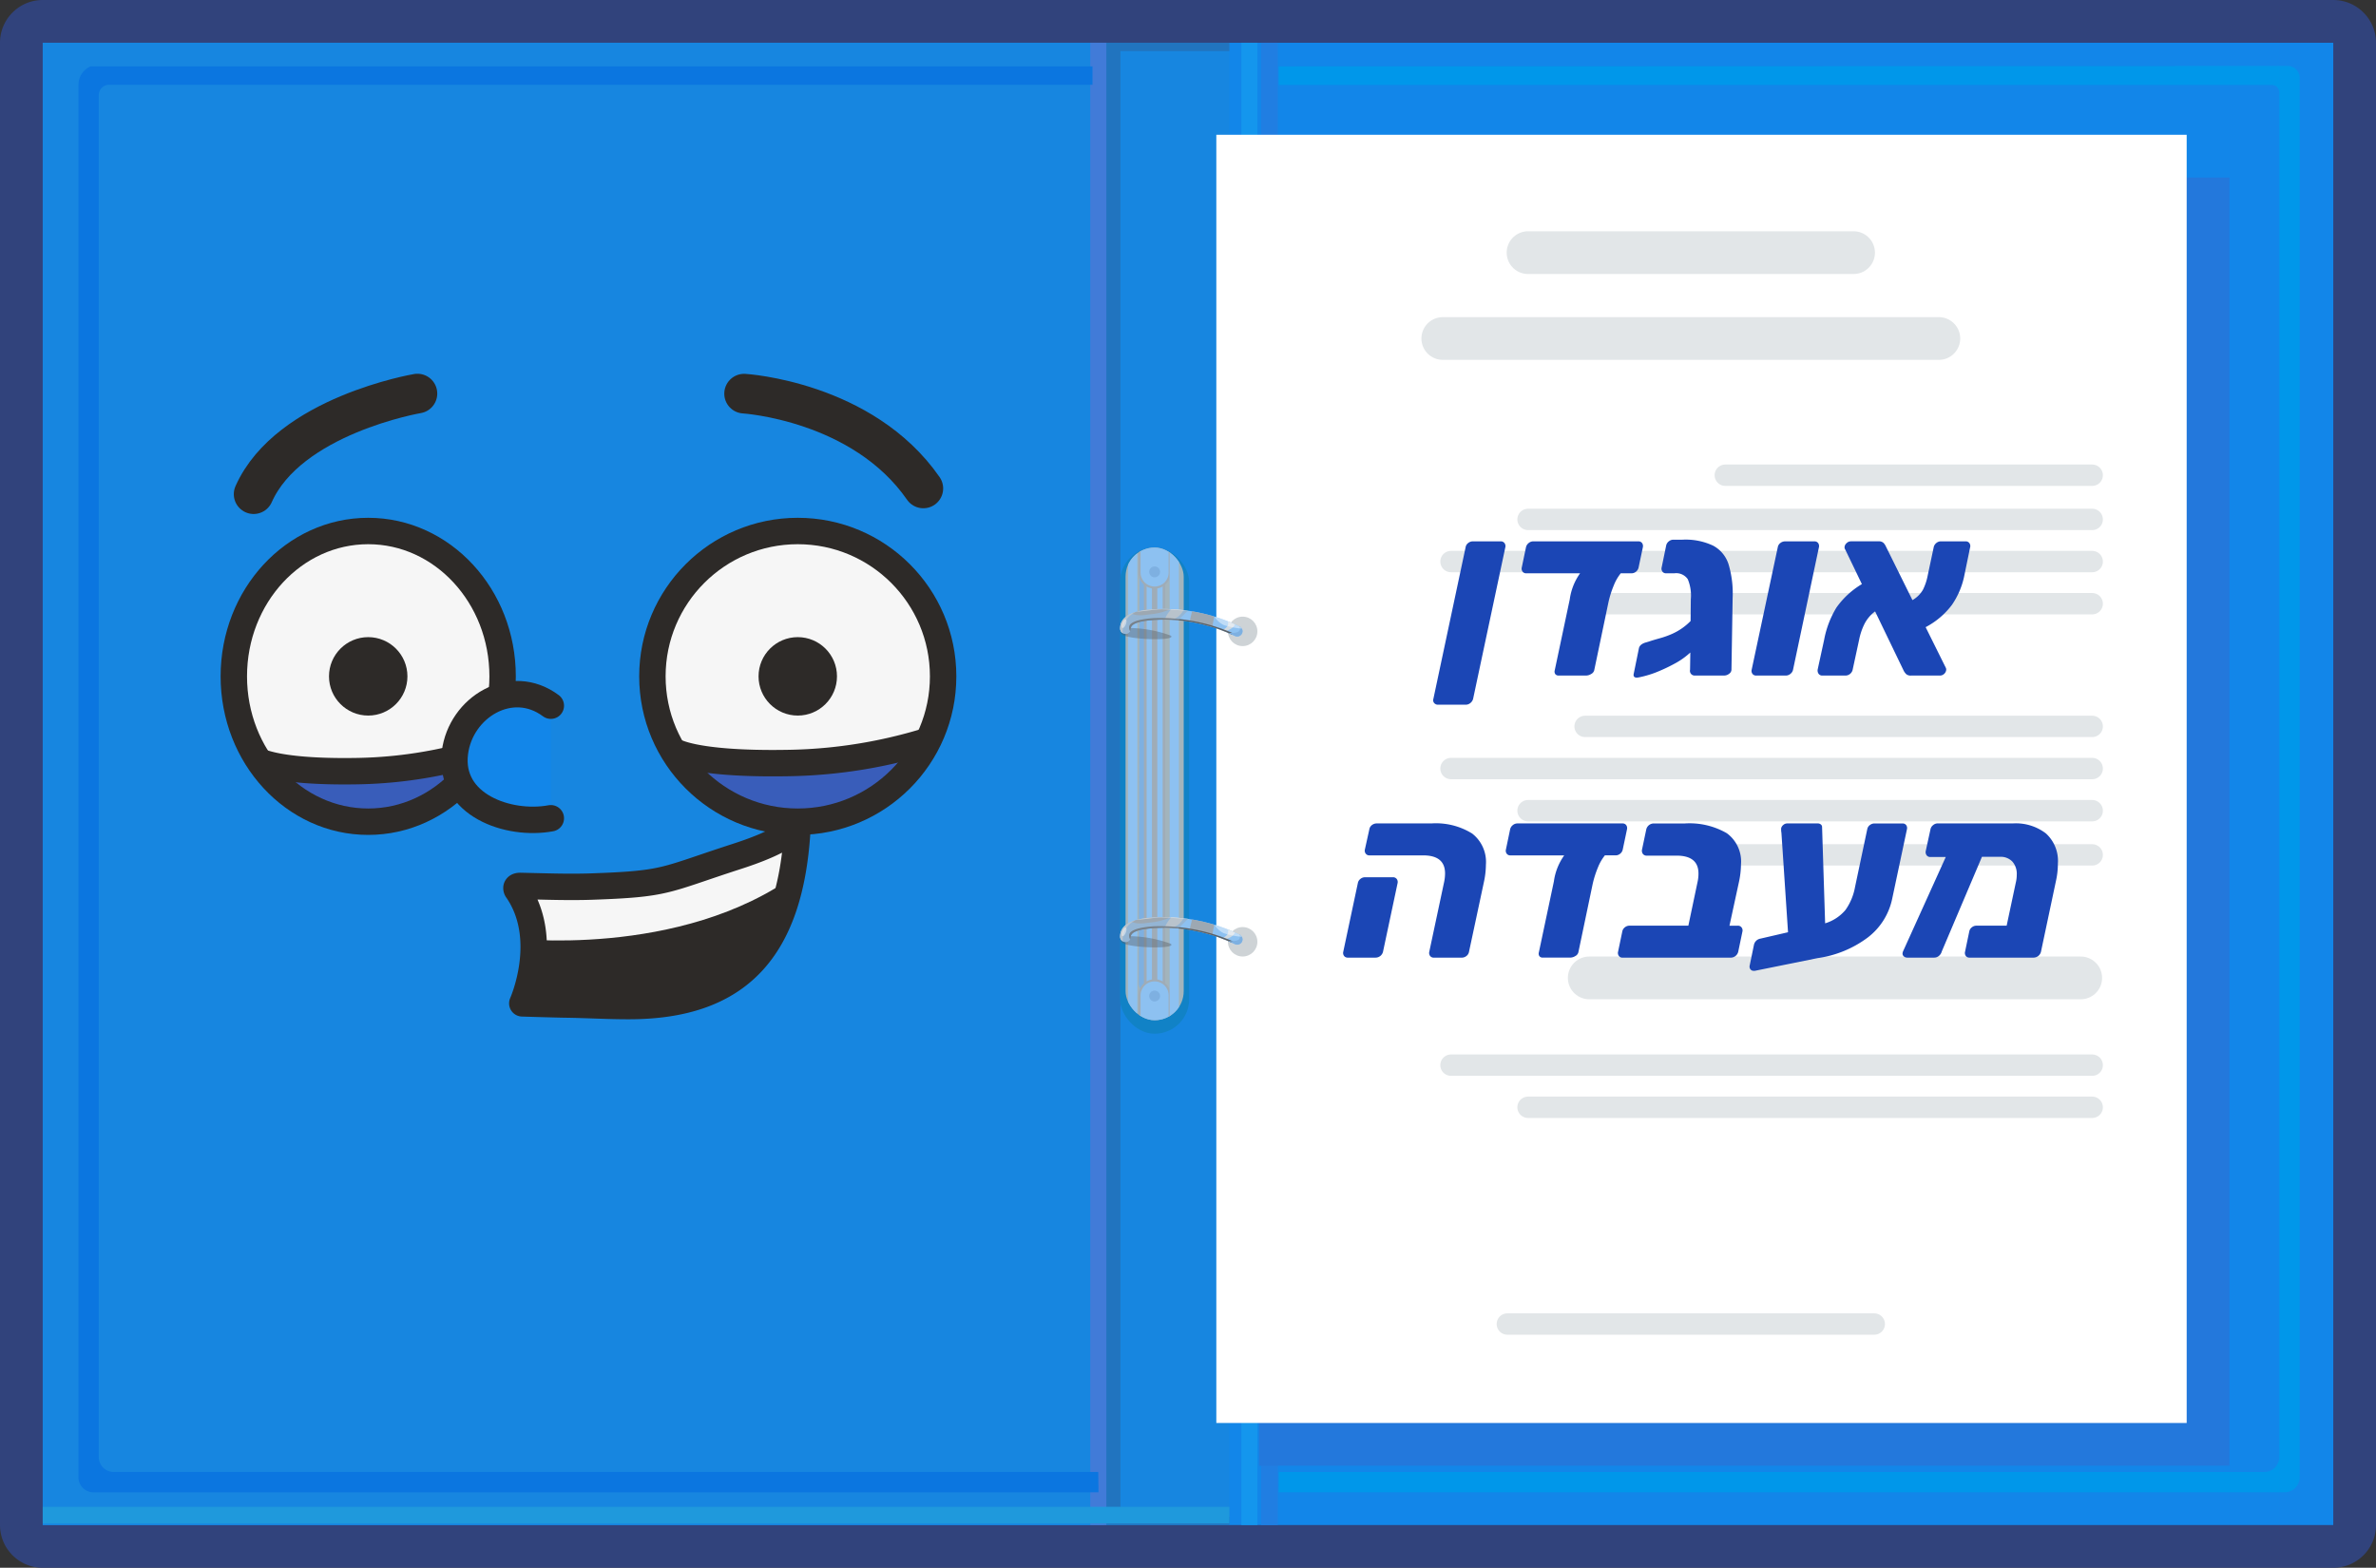 <svg xmlns="http://www.w3.org/2000/svg" xmlns:xlink="http://www.w3.org/1999/xlink" viewBox="0 0 111.181 73.369"><rect x="0" y="0" width="111.181" height="73.369" fill="#333333" stroke="none"/><defs><style>.a{fill:#1786e0;}.b{fill:#a2b4bc;}.c{fill:#8dc1f1;}.aj,.d{fill:#2d2a28;}.am,.ao,.ap,.ar,.at,.d,.e{stroke:#2d2a28;}.ah,.ai,.am,.ar,.at,.d,.t,.u,.v{stroke-linecap:round;}.ah,.ai,.am,.d{stroke-linejoin:round;}.am,.ao,.ap,.ar,.d,.e{stroke-width:1.236px;}.al,.e{fill:#f6f6f6;}.ao,.ap,.ar,.at,.e,.i,.j,.k,.l,.m,.t,.u,.v{stroke-miterlimit:10;}.ar,.f{fill:#1286e9;}.g{fill:#31437c;}.h{clip-path:url(#a);}.ah,.ai,.am,.ap,.at,.i,.j,.k,.l,.m,.t,.u,.v{fill:none;}.i{stroke:#2174bf;}.i,.k,.m{stroke-width:0.783px;}.j{stroke:#1496ed;}.j,.l,.u{stroke-width:0.75px;}.k{stroke:#207ee2;}.l{stroke:#417bd8;}.m{stroke:#1f99dc;}.n{fill:#2378dc;}.ad,.o{fill:#fff;}.p{fill:#ced3d6;}.q{fill:#1182c6;}.r{clip-path:url(#b);}.s{fill:#7eb0e1;}.t,.v{stroke:#9facb7;}.u{stroke:#8dc1f1;}.v{stroke-width:0.25px;}.w{fill:#9facb7;}.ab,.x{fill:#596168;}.x{opacity:0.42;}.y{clip-path:url(#c);}.ac,.z{fill:#9da8b2;}.aa{fill:#d0dae2;}.ac{opacity:0.46;}.ad{opacity:0.44;}.ae{clip-path:url(#d);}.af{fill:#0b76e0;}.ag{fill:#0097ea;}.ah,.ai{stroke:#e2e6e8;}.ah{stroke-width:2px;}.ak{clip-path:url(#e);}.an{clip-path:url(#f);}.ao{fill:#395dba;}.aq{clip-path:url(#g);}.as{fill:#1b46b5;}.at{stroke-width:1.855px;}</style><clipPath id="a"><rect class="a" x="2" y="2" width="55.525" height="69.369"/></clipPath><clipPath id="b"><rect class="b" x="52.669" y="25.625" width="2.721" height="22.119" rx="1.36"/></clipPath><clipPath id="c"><path class="c" d="M57.893,29.788a.252.252,0,0,1-.133-.038,7.71,7.71,0,0,0-3.22-.753c-.607,0-1.626.055-1.626.418a.25.25,0,0,1-.5,0c0-.813,1.136-.918,2.126-.918a8.179,8.179,0,0,1,3.485.829.25.25,0,0,1-.133.462Z"/></clipPath><clipPath id="d"><path class="c" d="M57.893,44.21a.252.252,0,0,1-.133-.038,7.71,7.71,0,0,0-3.22-.753c-.607,0-1.626.055-1.626.418a.25.25,0,1,1-.5,0c0-.813,1.136-.918,2.126-.918a8.179,8.179,0,0,1,3.485.829.25.25,0,0,1-.133.462Z"/></clipPath><clipPath id="e"><path class="d" d="M37.318,38.686c-.303,5.769-2.776,8.383-7.858,8.396-.989.003-1.977-.058-2.966-.072-.572-.008-2.054-.055-2.054-.055s1.343-2.994-.234-5.293a.158.158,0,0,1-.039-.119c.016-.069.107-.084.179-.083,1.109.023,2.243.068,3.359.029,3.514-.123,3.34-.296,6.691-1.383.639-.207,2.913-.935,2.935-1.738Q37.326,38.527,37.318,38.686Z"/></clipPath><clipPath id="f"><circle class="e" cx="37.33" cy="31.652" r="6.802"/></clipPath><clipPath id="g"><ellipse class="e" cx="17.23" cy="31.652" rx="6.289" ry="6.802"/></clipPath></defs><rect class="f" x="1" y="1" width="109.182" height="71.369" rx="1"/><path class="g" d="M109.181,2V71.369H2V2H109.181m0-2H2a2,2,0,0,0-2,2V71.369a2,2,0,0,0,2,2H109.181a2,2,0,0,0,2-2V2a2,2,0,0,0-2-2Z"/><rect class="a" x="2" y="2" width="55.525" height="69.369"/><g class="h"><rect class="i" x="52.037" y="2" width="5.988" height="69.369"/></g><line class="j" x1="58.464" y1="2" x2="58.464" y2="71.369"/><line class="k" x1="59.402" y1="2" x2="59.402" y2="71.369"/><line class="l" x1="51.394" y1="2" x2="51.394" y2="71.369"/><line class="m" x1="2" y1="70.907" x2="57.525" y2="70.907"/><rect class="n" x="58.916" y="8.307" width="45.406" height="60.286"/><rect class="o" x="56.916" y="6.307" width="45.406" height="60.286"/><circle class="p" cx="58.148" cy="44.074" r="0.689"/><circle class="p" cx="58.148" cy="29.547" r="0.689"/><rect class="q" x="52.412" y="25.625" width="3.234" height="22.751" rx="1.617"/><rect class="b" x="52.669" y="25.625" width="2.721" height="22.119" rx="1.36"/><g class="r"><path class="s" d="M53.73,46.629a.723.723,0,0,1-.442-.572l.034-19.283.294.527Z"/><line class="t" x1="54.029" y1="27.114" x2="54.029" y2="46.255"/><line class="u" x1="54.029" y1="27.114" x2="54.029" y2="46.255"/><line class="v" x1="54.029" y1="27.114" x2="54.029" y2="46.255"/><path class="c" d="M54.029,27.498a.708.708,0,0,1-.707-.707v-.978a.707.707,0,1,1,1.413,0V26.791A.707.707,0,0,1,54.029,27.498Z"/><path class="w" d="M54.029,25.157a.656.656,0,0,1,.656.656v.978a.656.656,0,0,1-1.313,0v-.978a.656.656,0,0,1,.656-.656m0-.1a.757.757,0,0,0-.756.756v.978a.756.756,0,0,0,1.513,0v-.978a.757.757,0,0,0-.756-.756Z"/><circle class="s" cx="54.029" cy="26.762" r="0.255"/><path class="c" d="M54.029,48.268a.707.707,0,0,1-.707-.706V46.583a.707.707,0,0,1,1.413,0v.979A.706.706,0,0,1,54.029,48.268Z"/><path class="w" d="M54.029,45.927a.657.657,0,0,1,.656.656v.978a.656.656,0,0,1-1.313,0v-.978a.657.657,0,0,1,.656-.656m0-.1a.757.757,0,0,0-.756.756v.978a.756.756,0,0,0,1.513,0v-.978a.757.757,0,0,0-.756-.756Z"/><circle class="s" cx="54.029" cy="46.612" r="0.255"/><rect class="c" x="54.73" y="24.68" width="0.435" height="24.421"/><rect class="c" x="52.786" y="24.971" width="0.435" height="24.421"/></g><path class="x" d="M52.942,29.391a5.809,5.809,0,0,1,1.845.355c.325.266-2.121.198-2.306-.079S52.942,29.391,52.942,29.391Z"/><path class="c" d="M57.893,29.788a.252.252,0,0,1-.133-.038,7.71,7.71,0,0,0-3.22-.753c-.607,0-1.626.055-1.626.418a.25.25,0,0,1-.5,0c0-.813,1.136-.918,2.126-.918a8.179,8.179,0,0,1,3.485.829.25.25,0,0,1-.133.462Z"/><g class="y"><path class="z" d="M55.805,28.497a1.687,1.687,0,0,0,.521.102l.5.206-.125.667-1.138.063Z"/><path class="z" d="M52.88,28.633s.104.26.889.121a2.925,2.925,0,0,0,1.443-.493c.137-.178.06-.287.06-.287L53.309,28.206Z"/><path class="aa" d="M54.852,28.469a1.456,1.456,0,0,0-.3.41l-.157.257c-.01.017-.049.108-.069.114l.155-.042a.74.74,0,0,0,.127-.038,1.107,1.107,0,0,0,.122-.082c.126-.084.262-.145.391-.224a.987.987,0,0,0,.23-.259l.296-.37-.356.086c-.09.022-.18.043-.27.065A.448.448,0,0,0,54.852,28.469Z"/><path class="aa" d="M57.426,29.318a.378.378,0,0,1-.078.076c-.196.148-.419.264-.623.4l.685-.279a.957.957,0,0,0,.277-.151,1.017,1.017,0,0,0,.18-.29q.086-.15.172-.301a1.452,1.452,0,0,1-.218.21c-.093.091-.274-.065-.341.079-.025.053-.003.108-.013.162A.227.227,0,0,1,57.426,29.318Z"/><path class="aa" d="M52.541,29.678a.996.996,0,0,1,.5-.983l.597-.325-.988.128-.606.75.18.386Z"/><path class="ab" d="M57.7,29.635a8.568,8.568,0,0,0-3.716-.708c-.881.062-1.146.245-1.151.424s.092.215.092.215l4.618.223Z"/><path class="s" d="M57.188,29.606a3.457,3.457,0,0,0,.594.005c.099-.013.229-.045.235-.165a.274.274,0,0,0-.142-.235l.5.206-.125.667-1.138.063Z"/><polygon class="ac" points="55.876 28.291 54.155 30.013 50.087 30.226 51.017 26.951 54.277 27.331 55.876 28.291"/><path class="ad" d="M56.765,28.702a.969.969,0,0,0,.503.55,3.957,3.957,0,0,0,.965.177l.197-.564-1.597-.897Z"/><path class="ad" d="M53.116,28.639a5.027,5.027,0,0,1,1.177-.15c.105-.001.21.001.314.008a9.796,9.796,0,0,1,1.113.101q-.187-.016-.374-.029c-.238-.018-.477-.034-.715-.045-.098-.004-.197-.008-.295-.008a4.804,4.804,0,0,0-.525.045Q53.463,28.601,53.116,28.639Z"/></g><ellipse class="ad" cx="52.598" cy="29.187" rx="0.215" ry="0.09" transform="translate(6.313 67.606) rotate(-68.72)"/><path class="x" d="M52.942,43.813a5.808,5.808,0,0,1,1.845.355c.325.266-2.121.198-2.306-.079S52.942,43.813,52.942,43.813Z"/><path class="c" d="M57.893,44.21a.252.252,0,0,1-.133-.038,7.71,7.71,0,0,0-3.22-.753c-.607,0-1.626.055-1.626.418a.25.25,0,1,1-.5,0c0-.813,1.136-.918,2.126-.918a8.179,8.179,0,0,1,3.485.829.25.25,0,0,1-.133.462Z"/><g class="ae"><path class="z" d="M55.805,42.919a1.687,1.687,0,0,0,.521.102l.5.206-.125.667-1.138.063Z"/><path class="z" d="M52.88,43.055s.104.26.889.121a2.925,2.925,0,0,0,1.443-.493c.137-.178.06-.287.06-.287l-1.963.231Z"/><path class="aa" d="M54.852,42.89a1.456,1.456,0,0,0-.3.41l-.157.257c-.01.017-.049.108-.069.114l.155-.042a.739.739,0,0,0,.127-.038,1.105,1.105,0,0,0,.122-.082c.126-.084.262-.145.391-.224a.987.987,0,0,0,.23-.259l.296-.37-.356.086c-.09.022-.18.043-.27.065A.448.448,0,0,0,54.852,42.89Z"/><path class="aa" d="M57.426,43.739a.377.377,0,0,1-.078.076c-.196.148-.419.264-.623.4l.685-.279a.957.957,0,0,0,.277-.151,1.017,1.017,0,0,0,.18-.29q.086-.15.172-.301a1.452,1.452,0,0,1-.218.21c-.093.091-.274-.065-.341.079-.025.053-.003.108-.013.162A.227.227,0,0,1,57.426,43.739Z"/><path class="aa" d="M52.541,44.099a.996.996,0,0,1,.5-.983l.597-.325-.988.128-.606.75.18.386Z"/><path class="ab" d="M57.7,44.056a8.568,8.568,0,0,0-3.716-.708c-.881.062-1.146.245-1.151.424s.092.215.092.215l4.618.223Z"/><path class="s" d="M57.188,44.027a3.457,3.457,0,0,0,.594.005c.099-.013.229-.045.235-.165a.274.274,0,0,0-.142-.235l.5.206-.125.667-1.138.063Z"/><polygon class="ac" points="55.876 42.713 54.155 44.434 50.087 44.647 51.017 41.372 54.277 41.753 55.876 42.713"/><path class="ad" d="M56.765,43.124a.969.969,0,0,0,.503.55,3.957,3.957,0,0,0,.965.177l.197-.564-1.597-.897Z"/><path class="ad" d="M53.116,43.061a5.028,5.028,0,0,1,1.177-.15c.105-.001.21.001.314.008a9.796,9.796,0,0,1,1.113.101q-.187-.016-.374-.029c-.238-.018-.477-.034-.715-.045-.098-.004-.197-.008-.295-.008a4.806,4.806,0,0,0-.525.045Q53.463,43.022,53.116,43.061Z"/></g><ellipse class="ad" cx="52.598" cy="43.608" rx="0.215" ry="0.09" transform="translate(-7.125 76.794) rotate(-68.72)"/><path class="af" d="M51.402,69.836H4.372a.7.7,0,0,1-.7-.7V3.966a.941.941,0,0,1,.57-.86H51.122v.86H5.11a.489.489,0,0,0-.489.489V68.186a.7.7,0,0,0,.7.7h46.07Z"/><path class="ag" d="M59.832,3.106v.874h46.484a.339.339,0,0,1,.339.339V68.183a.706.706,0,0,1-.706.706H59.841l-.009.948h47.071a.706.706,0,0,0,.706-.706V3.641a.552.552,0,0,0-.553-.552Z"/><line class="ah" x1="71.502" y1="11.823" x2="86.735" y2="11.823"/><line class="ah" x1="67.513" y1="15.841" x2="90.725" y2="15.841"/><line class="ai" x1="80.732" y1="22.239" x2="97.901" y2="22.239"/><line class="ai" x1="70.534" y1="61.962" x2="87.703" y2="61.962"/><line class="ai" x1="71.502" y1="24.308" x2="97.901" y2="24.308"/><line class="ai" x1="67.897" y1="26.28" x2="97.901" y2="26.28"/><line class="ai" x1="74.172" y1="28.252" x2="97.901" y2="28.252"/><line class="ai" x1="80.732" y1="40.007" x2="97.901" y2="40.007"/><line class="ai" x1="71.502" y1="37.938" x2="97.901" y2="37.938"/><line class="ai" x1="67.897" y1="35.966" x2="97.901" y2="35.966"/><line class="ai" x1="71.502" y1="51.819" x2="97.901" y2="51.819"/><line class="ai" x1="67.897" y1="49.847" x2="97.901" y2="49.847"/><line class="ai" x1="74.172" y1="33.994" x2="97.901" y2="33.994"/><line class="ah" x1="97.364" y1="45.764" x2="74.366" y2="45.764"/><path class="aj" d="M37.318,38.686c-.303,5.769-2.776,8.383-7.858,8.396-.989.003-1.977-.058-2.966-.072-.572-.008-2.054-.055-2.054-.055s1.343-2.994-.234-5.293a.158.158,0,0,1-.039-.119c.016-.069.107-.084.179-.083,1.109.023,2.243.068,3.359.029,3.514-.123,3.34-.296,6.691-1.383.639-.207,2.913-.935,2.935-1.738Q37.326,38.527,37.318,38.686Z"/><g class="ak"><path class="al" d="M23.848,43.901S31.84,44.91,37.33,40.871V38.368L23.195,41.692Z"/></g><path class="am" d="M37.318,38.686c-.303,5.769-2.776,8.383-7.858,8.396-.989.003-1.977-.058-2.966-.072-.572-.008-2.054-.055-2.054-.055s1.343-2.994-.234-5.293a.158.158,0,0,1-.039-.119c.016-.069.107-.084.179-.083,1.109.023,2.243.068,3.359.029,3.514-.123,3.34-.296,6.691-1.383.639-.207,2.913-.935,2.935-1.738Q37.326,38.527,37.318,38.686Z"/><circle class="al" cx="37.33" cy="31.652" r="6.802"/><g class="an"><circle class="aj" cx="37.33" cy="31.652" r="1.835"/><path class="ao" d="M31.475,35.114s.845.669,5.355.595a23.286,23.286,0,0,0,7.834-1.466V44.89H31.475Z"/></g><circle class="ap" cx="37.33" cy="31.652" r="6.802"/><ellipse class="al" cx="17.23" cy="31.652" rx="6.289" ry="6.802"/><g class="aq"><circle class="aj" cx="17.23" cy="31.652" r="1.835"/><path class="ao" d="M11.873,35.492s.703.669,4.873.595a20.874,20.874,0,0,0,7.321-1.466V45.269H11.873Z"/></g><ellipse class="ap" cx="17.23" cy="31.652" rx="6.289" ry="6.802"/><path class="ar" d="M25.775,33.025c-1.845-1.375-4.221.068-4.488,2.201-.306,2.445,2.502,3.436,4.488,3.067"/><path class="as" d="M67.106,32.896a.203.203,0,0,1-.033-.192l1.508-7.095a.31.31,0,0,1,.121-.198A.353.353,0,0,1,68.922,25.334h1.297a.211.211,0,0,1,.182.083.235.235,0,0,1,.039.192l-1.508,7.095a.371.371,0,0,1-.131.198.342.342,0,0,1-.209.077H67.293A.227.227,0,0,1,67.106,32.896Z"/><path class="as" d="M76.836,25.411a.247.247,0,0,1,.039.198l-.199.946a.338.338,0,0,1-.115.192.328.328,0,0,1-.225.082h-.496a2.217,2.217,0,0,0-.324.562,4.755,4.755,0,0,0-.248.78l-.67,3.201a.276.276,0,0,1-.145.171.448.448,0,0,1-.23.071H72.936a.186.186,0,0,1-.158-.066.208.208,0,0,1-.027-.176l.703-3.322a2.727,2.727,0,0,1,.484-1.221H71.418a.2.2,0,0,1-.17-.077.231.231,0,0,1-.039-.197l.197-.946a.346.346,0,0,1,.121-.192.336.336,0,0,1,.221-.083h4.918A.207.207,0,0,1,76.836,25.411Z"/><path class="as" d="M80.168,25.538a1.506,1.506,0,0,1,.715.863,4.754,4.754,0,0,1,.193,1.584l-.055,3.354a.238.238,0,0,1-.111.193.378.378,0,0,1-.23.082h-1.375a.216.216,0,0,1-.176-.077.227.227,0,0,1-.045-.198l.012-.803a3.52,3.52,0,0,1-.748.528,7.856,7.856,0,0,1-.885.412,4.81,4.81,0,0,1-.787.226l-.076.011c-.125,0-.178-.059-.154-.176l.242-1.188c.021-.125.121-.217.297-.275l.219-.066q.088-.032.457-.137a3.976,3.976,0,0,0,.6-.215,2.783,2.783,0,0,0,.848-.594l.01-1.023a1.964,1.964,0,0,0-.143-.935.656.656,0,0,0-.627-.275H77.963a.2.2,0,0,1-.17-.077.231.231,0,0,1-.039-.197l.209-1.013a.331.331,0,0,1,.121-.203.337.337,0,0,1,.221-.083h.428A3.007,3.007,0,0,1,80.168,25.538Z"/><path class="as" d="M82.006,31.538a.232.232,0,0,1-.039-.198l1.221-5.73a.31.31,0,0,1,.121-.198.353.353,0,0,1,.221-.077h1.375a.207.207,0,0,1,.17.077.247.247,0,0,1,.039.198l-1.211,5.73a.328.328,0,0,1-.121.193.335.335,0,0,1-.219.082h-1.375A.213.213,0,0,1,82.006,31.538Z"/><path class="as" d="M92.158,25.422a.241.241,0,0,1,.027.209l-.285,1.387a3.734,3.734,0,0,1-.561,1.287,3.675,3.675,0,0,1-1.232,1.045l.934,1.881a.197.197,0,0,1,.023.153.293.293,0,0,1-.105.165.284.284,0,0,1-.182.066H89.426a.322.322,0,0,1-.221-.061.619.619,0,0,1-.121-.159l-1.342-2.783a1.692,1.692,0,0,0-.506.604,2.943,2.943,0,0,0-.242.727l-.297,1.375a.349.349,0,0,1-.121.215.34.34,0,0,1-.221.082H85.277a.207.207,0,0,1-.182-.088.27.27,0,0,1-.037-.209l.297-1.364a4.48,4.48,0,0,1,.576-1.518,3.887,3.887,0,0,1,1.193-1.101l-.779-1.617a.182.182,0,0,1-.033-.099.268.268,0,0,1,.094-.198.287.287,0,0,1,.203-.088h1.297a.315.315,0,0,1,.227.071.572.572,0,0,1,.115.171L89.49,28.084a1.319,1.319,0,0,0,.49-.483,2.534,2.534,0,0,0,.215-.627l.285-1.343a.344.344,0,0,1,.121-.214.333.333,0,0,1,.221-.083h1.154A.207.207,0,0,1,92.158,25.422Z"/><path class="as" d="M62.895,44.738a.232.232,0,0,1-.039-.198l.682-3.212a.316.316,0,0,1,.121-.197.332.332,0,0,1,.209-.077h1.309a.213.213,0,0,1,.182.082.236.236,0,0,1,.039.192l-.682,3.212a.36.36,0,0,1-.342.275H63.076A.213.213,0,0,1,62.895,44.738Zm4.025,0a.239.239,0,0,1-.039-.198l.693-3.256a1.969,1.969,0,0,0,.045-.407q0-.847-1.023-.847H64.088a.208.208,0,0,1-.182-.082.229.229,0,0,1-.039-.192l.209-.946a.31.31,0,0,1,.121-.198.353.353,0,0,1,.221-.077h2.562a3.204,3.204,0,0,1,1.908.474,1.68,1.68,0,0,1,.643,1.451,3.998,3.998,0,0,1-.098.837l-.693,3.244a.315.315,0,0,1-.121.198.347.347,0,0,1-.221.077H67.102A.213.213,0,0,1,66.92,44.738Z"/><path class="as" d="M76.094,38.611a.247.247,0,0,1,.039.198l-.199.946a.338.338,0,0,1-.115.192.328.328,0,0,1-.225.082h-.496a2.217,2.217,0,0,0-.324.562,4.755,4.755,0,0,0-.248.78l-.67,3.201a.276.276,0,0,1-.145.171.448.448,0,0,1-.23.071H72.193a.186.186,0,0,1-.158-.066.208.208,0,0,1-.027-.176L72.711,41.251a2.727,2.727,0,0,1,.484-1.221H70.676a.2.2,0,0,1-.17-.077.231.231,0,0,1-.039-.197l.197-.946a.346.346,0,0,1,.121-.192.336.336,0,0,1,.221-.083h4.918A.207.207,0,0,1,76.094,38.611Z"/><path class="as" d="M75.754,44.738a.232.232,0,0,1-.039-.198l.197-.945a.318.318,0,0,1,.121-.198.336.336,0,0,1,.209-.077H79.004l.428-2.035a1.769,1.769,0,0,0,.045-.407q0-.835-1.023-.836H77.057a.213.213,0,0,1-.182-.082.254.254,0,0,1-.039-.203l.199-.946a.363.363,0,0,1,.34-.275H78.838a3.482,3.482,0,0,1,1.965.457,1.64,1.64,0,0,1,.664,1.457,4.115,4.115,0,0,1-.098.836l-.441,2.035h.387a.205.205,0,0,1,.18.083.228.228,0,0,1,.039.192l-.197.945a.36.36,0,0,1-.342.275H75.924A.2.2,0,0,1,75.754,44.738Z"/><path class="as" d="M89.195,38.611a.239.239,0,0,1,.037.198l-.691,3.256A3.069,3.069,0,0,1,87.397,43.875a5.097,5.097,0,0,1-2.344.963l-2.936.594h-.057a.182.182,0,0,1-.152-.071.211.211,0,0,1-.033-.182l.197-.957a.376.376,0,0,1,.309-.297L83.668,43.627l-.309-4.652a.888.888,0,0,1-.012-.22.295.295,0,0,1,.105-.154.269.269,0,0,1,.17-.066h1.43a.222.222,0,0,1,.154.05.149.149,0,0,1,.055.115l.143,4.51a2.002,2.002,0,0,0,.953-.627,2.662,2.662,0,0,0,.445-1.066l.572-2.706a.31.31,0,0,1,.121-.198.348.348,0,0,1,.219-.077h1.309A.208.208,0,0,1,89.195,38.611Z"/><path class="as" d="M95.734,39.002a1.732,1.732,0,0,1,.561,1.413,3.704,3.704,0,0,1-.088.804L95.504,44.54a.36.36,0,0,1-.342.275H92.16a.206.206,0,0,1-.172-.077.239.239,0,0,1-.037-.198l.197-.945a.318.318,0,0,1,.121-.198.332.332,0,0,1,.209-.077h1.42l.428-2.013a1.539,1.539,0,0,0,.045-.374.861.861,0,0,0-.209-.616.754.754,0,0,0-.572-.22h-.848L90.861,44.529a.402.402,0,0,1-.131.204.34.34,0,0,1-.221.082H89.244a.239.239,0,0,1-.154-.055.169.169,0,0,1-.064-.132.314.314,0,0,1,.021-.1l2.002-4.422h-.715a.208.208,0,0,1-.182-.082.256.256,0,0,1-.039-.204l.221-1.012a.326.326,0,0,1,.121-.192.331.331,0,0,1,.219-.083h3.531A2.313,2.313,0,0,1,95.734,39.002Z"/><path class="at" d="M34.819,18.422s5.543.334,8.387,4.436"/><path class="at" d="M19.533,18.418s-6.026,1.021-7.665,4.708"/></svg>